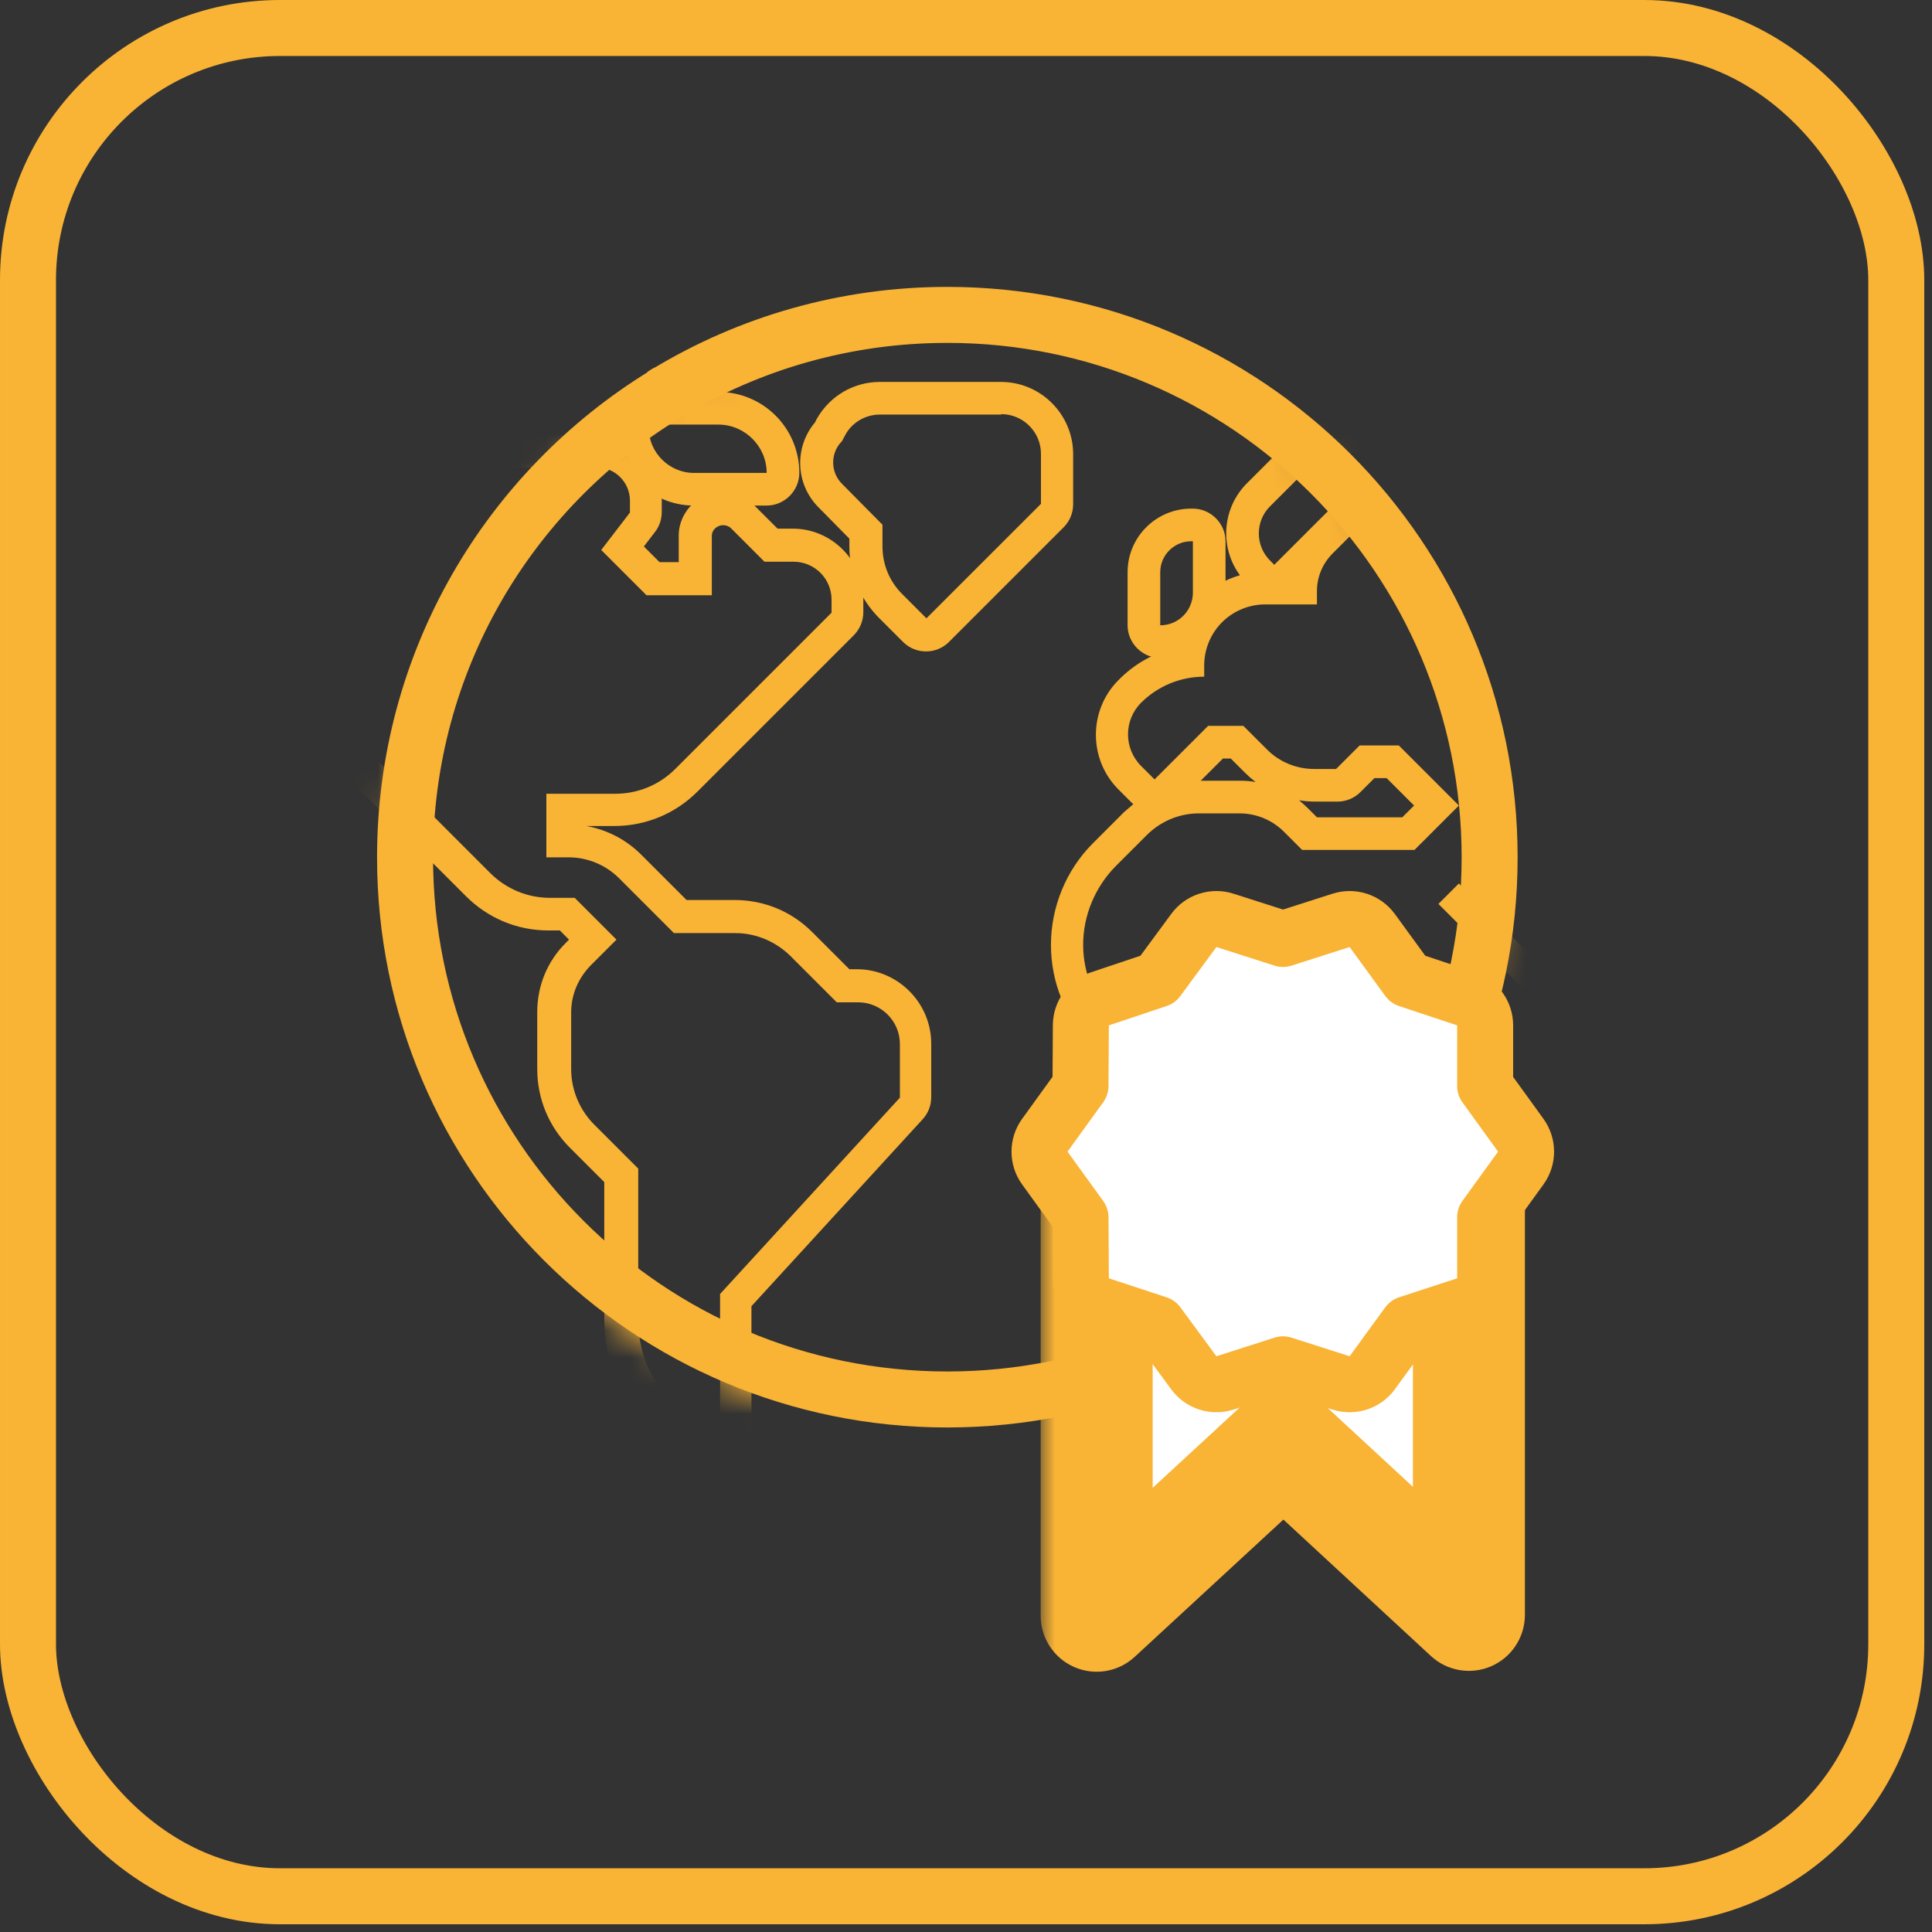 <svg width="69" height="69" viewBox="0 0 69 69" fill="none" xmlns="http://www.w3.org/2000/svg">
<rect x="0" y="0" width="69" height="69" fill="#333333" stroke="none"/>
<rect x="1" y="1" width="66.724" height="66.724" rx="9" stroke="#F9B335" stroke-width="2"/>
<path d="M33.833 11.246C30.181 11.246 26.756 12.261 23.846 14.018C23.786 14.033 23.74 14.063 23.71 14.109C18.163 17.517 14.466 23.637 14.466 30.621C14.466 41.316 23.134 49.981 33.833 49.981C44.532 49.981 53.201 41.316 53.201 30.621C53.201 19.926 44.532 11.246 33.833 11.246Z" stroke="#F9B335" stroke-width="2" stroke-linecap="round" stroke-linejoin="round"/>
<mask id="mask0_92_355" style="mask-type:alpha" maskUnits="userSpaceOnUse" x="13" y="11" width="41" height="41">
<path d="M23.753 15.036C23.788 15.015 23.821 14.992 23.852 14.967C23.864 14.96 23.875 14.954 23.887 14.947C26.72 13.235 30.056 12.246 33.616 12.246C44.04 12.246 52.487 20.706 52.487 31.132C52.487 41.557 44.041 50.004 33.616 50.004C23.191 50.004 14.745 41.557 14.745 31.132C14.745 24.326 18.346 18.36 23.753 15.036Z" fill="white" stroke="#F9B335" stroke-width="2" stroke-linecap="round" stroke-linejoin="round"/>
</mask>
<g mask="url(#mask0_92_355)">
<path d="M21.301 16.688C21.954 16.688 22.498 17.216 22.498 17.885V18.305L21.472 19.642L23.089 21.259H25.422V19.144C25.422 18.911 25.624 18.756 25.826 18.756C25.919 18.756 26.028 18.787 26.106 18.864L27.303 20.062H28.345C29.091 20.062 29.698 20.668 29.698 21.414V21.881L24.116 27.463C23.54 28.038 22.778 28.349 21.97 28.349H19.513V30.619H20.306C20.975 30.619 21.628 30.884 22.11 31.366L24.069 33.325H26.261C26.992 33.325 27.692 33.62 28.22 34.133L29.884 35.797H30.646C31.47 35.797 32.139 36.465 32.139 37.289V39.202L25.717 46.214V51.143L25.437 51.035C23.836 50.413 22.794 48.873 22.794 47.147V41.736L21.224 40.166C20.695 39.637 20.399 38.922 20.399 38.176V36.154C20.399 35.532 20.648 34.942 21.084 34.491L22.017 33.558L20.524 32.065H19.638C18.845 32.065 18.083 31.754 17.507 31.179L14.6 28.271L13.543 27.214C12.796 26.468 12.376 25.457 12.376 24.415V21.616L10.324 19.72C9.92 19.315 9.36 19.082 8.785 19.082H8.722C8.24 19.082 7.774 19.269 7.447 19.611L6.452 20.606C6.452 20.606 6.39 20.652 6.359 20.652C6.297 20.652 6.219 20.606 6.219 20.513V18.709C6.219 18.18 6.483 17.683 6.903 17.372C7.51 16.936 8.24 16.703 8.971 16.703H21.332M21.332 15.537H8.94C7.945 15.537 6.997 15.832 6.188 16.408C5.442 16.936 5.006 17.792 5.006 18.693V20.497C5.006 21.212 5.582 21.803 6.312 21.803C6.654 21.803 6.981 21.663 7.23 21.43L8.225 20.435C8.349 20.31 8.505 20.248 8.676 20.248C9.002 20.248 9.267 20.357 9.453 20.544L11.164 22.13V24.415C11.164 25.784 11.692 27.074 12.672 28.038L13.729 29.095L16.637 32.003C17.43 32.796 18.471 33.231 19.591 33.231H19.995L20.322 33.558L20.213 33.667C19.544 34.335 19.187 35.206 19.187 36.154V38.176C19.187 39.249 19.607 40.244 20.353 40.99L21.581 42.218V47.147C21.581 49.355 22.918 51.314 24.971 52.107L25.251 52.216C25.391 52.263 25.53 52.294 25.671 52.294C25.904 52.294 26.137 52.232 26.323 52.092C26.634 51.874 26.837 51.517 26.837 51.128V46.65L32.947 39.979C33.149 39.762 33.258 39.482 33.258 39.186V37.274C33.258 35.812 32.061 34.615 30.599 34.615H30.335L29.013 33.294C28.267 32.547 27.288 32.143 26.23 32.143H24.52L22.903 30.526C22.359 29.982 21.69 29.64 20.944 29.5H21.939C23.058 29.5 24.116 29.064 24.909 28.271L30.491 22.689C30.708 22.472 30.833 22.176 30.833 21.865V21.399C30.833 20.015 29.698 18.88 28.314 18.88H27.77L26.914 18.025C26.619 17.729 26.23 17.574 25.81 17.574C25.406 17.574 25.033 17.729 24.738 17.994C24.427 18.289 24.24 18.693 24.24 19.129V20.077H23.556L22.996 19.517L23.4 18.989C23.556 18.787 23.634 18.538 23.634 18.274V17.854C23.634 16.548 22.576 15.49 21.27 15.49L21.332 15.537Z" fill="#F9B335"/>
<path d="M25.655 15.164C26.603 15.164 27.381 15.941 27.381 16.89H24.784C23.898 16.89 23.167 16.159 23.167 15.273V15.164H25.655ZM25.655 13.998H23.167C22.53 13.998 22.001 14.527 22.001 15.164V15.273C22.001 16.812 23.245 18.056 24.784 18.056H27.381C28.018 18.056 28.547 17.527 28.547 16.89C28.547 15.288 27.256 13.998 25.655 13.998Z" fill="#F9B335"/>
<path d="M68.242 14.184C68.958 14.184 69.642 14.464 70.155 14.977L71.461 16.284H76.063C76.716 16.284 77.354 16.548 77.805 17.014L78.411 17.621H81.707C82.407 17.621 82.967 18.18 82.967 18.88V19.238L81.303 20.901H78.334V22.643C78.334 23.405 78.022 24.151 77.478 24.695L75.846 26.328L75.675 26.499C75.224 26.95 74.617 27.199 73.98 27.199H72.456V28.038C72.456 28.567 72.238 29.096 71.865 29.469L70.419 30.915V32.096C70.419 32.796 69.844 33.371 69.144 33.371C68.833 33.371 68.538 33.247 68.336 33.029L65.086 29.78L62.303 32.563C62.101 32.765 61.821 32.874 61.556 32.874C61.292 32.874 61.012 32.765 60.81 32.563L59.162 30.93H58.462C57.84 30.93 57.234 30.681 56.799 30.246L56.083 29.531L55.446 30.168L58.322 33.045L57.529 33.838C57.094 34.273 56.534 34.491 55.959 34.491C55.384 34.491 54.824 34.273 54.389 33.838L52.103 31.552L51.372 32.283L55.197 36.108C55.757 36.668 55.757 37.585 55.197 38.145L53.02 40.322V45.686C53.02 46.355 52.834 47.023 52.492 47.598L52.445 47.676C51.761 48.842 50.517 49.557 49.164 49.557C47.92 49.557 46.894 48.547 46.894 47.287V44.038L46.257 43.4C45.681 42.825 45.355 42.032 45.355 41.224V38.425H43.847C42.494 38.425 41.203 37.896 40.255 36.932L39.835 36.512C39.104 35.781 38.684 34.771 38.684 33.745C38.684 32.703 39.104 31.692 39.835 30.946L40.955 29.826C41.452 29.329 42.121 29.049 42.821 29.049H44.267C44.857 29.049 45.433 29.282 45.852 29.702L46.505 30.355H50.517L52.103 28.769L50.657 27.323L49.957 26.623H48.558L47.718 27.463H46.925C46.303 27.463 45.697 27.214 45.262 26.779L44.406 25.924H43.147L41.234 27.836L40.752 27.354C40.131 26.732 40.131 25.721 40.752 25.099C41.343 24.509 42.152 24.167 43.007 24.167V23.762C43.007 23.187 43.24 22.627 43.645 22.223C44.049 21.819 44.609 21.586 45.184 21.586H47.034V21.104C47.034 20.606 47.236 20.124 47.594 19.766L48.589 18.771L47.749 17.932L45.51 20.171L45.355 20.015C44.826 19.486 44.826 18.616 45.355 18.087L46.801 16.641C47.096 16.346 47.516 16.175 47.936 16.175H48.993C49.538 16.175 50.051 16.392 50.439 16.765L51.699 18.025H57.312L58.338 16.999C58.882 16.454 59.629 16.144 60.39 16.144H62.085L63.22 15.008C63.764 14.464 64.511 14.153 65.273 14.153H68.258M68.258 12.987H65.273C64.184 12.987 63.158 13.407 62.396 14.184L61.603 14.977H60.39C59.302 14.977 58.276 15.397 57.514 16.175L56.83 16.859H52.181L51.263 15.941C50.657 15.335 49.848 15.008 48.993 15.008H47.936C47.19 15.008 46.505 15.304 45.977 15.817L44.531 17.263C43.645 18.149 43.551 19.549 44.282 20.544C43.738 20.699 43.256 20.995 42.836 21.399C42.354 21.881 42.028 22.487 41.903 23.156C41.172 23.343 40.488 23.731 39.944 24.291C38.871 25.364 38.871 27.121 39.944 28.194L40.426 28.676C40.426 28.676 40.457 28.707 40.473 28.722C40.364 28.816 40.255 28.909 40.146 29.002L39.027 30.122C38.078 31.07 37.534 32.392 37.534 33.745C37.534 35.097 38.063 36.388 39.027 37.336L39.446 37.756C40.628 38.938 42.199 39.591 43.862 39.591H44.204V41.224C44.204 42.358 44.64 43.431 45.448 44.24L45.744 44.535V47.303C45.744 49.2 47.283 50.739 49.18 50.739C50.937 50.739 52.569 49.791 53.471 48.282L53.518 48.205C53.969 47.443 54.202 46.572 54.202 45.702V40.835L56.037 39C56.939 38.098 57.047 36.683 56.332 35.673C57.11 35.595 57.825 35.253 58.385 34.693L59.178 33.9C59.442 33.636 59.551 33.278 59.504 32.936L60.002 33.434C60.422 33.853 60.981 34.087 61.572 34.087C62.163 34.087 62.723 33.853 63.142 33.434L65.102 31.474L67.527 33.9C67.963 34.335 68.553 34.584 69.16 34.584C70.513 34.584 71.601 33.48 71.601 32.143V31.443L72.705 30.339C73.234 29.811 73.544 29.142 73.622 28.411H73.995C74.944 28.411 75.846 28.038 76.514 27.37L76.685 27.199L78.318 25.566C79.08 24.804 79.515 23.778 79.515 22.689V22.114H81.319C81.63 22.114 81.925 21.99 82.143 21.772L83.807 20.108C84.024 19.891 84.149 19.595 84.149 19.284V18.927C84.149 17.59 83.06 16.501 81.723 16.501H78.909L78.644 16.237C77.96 15.553 77.043 15.164 76.079 15.164H71.959L70.995 14.2C70.264 13.469 69.284 13.065 68.258 13.065V12.987ZM43.66 27.09H43.956L44.469 27.603C44.578 27.712 44.702 27.821 44.842 27.929C44.671 27.898 44.484 27.883 44.313 27.883H42.883L43.676 27.09H43.66ZM49.087 27.79H49.522L49.88 28.147L50.502 28.769L50.082 29.189H47.034L46.723 28.878C46.614 28.769 46.505 28.676 46.397 28.582C46.583 28.613 46.785 28.629 46.972 28.629H47.765C48.076 28.629 48.371 28.505 48.589 28.287L49.087 27.79Z" fill="#F9B335"/>
<path d="M55.726 42.296V43.727C55.726 44.582 55.042 45.266 54.187 45.266H54V43.836C54 42.98 54.684 42.296 55.539 42.296H55.726ZM55.726 41.13H55.539C54.047 41.13 52.834 42.343 52.834 43.836V45.266C52.834 45.904 53.363 46.432 54 46.432H54.187C55.679 46.432 56.892 45.219 56.892 43.727V42.296C56.892 41.659 56.364 41.13 55.726 41.13Z" fill="#F9B335"/>
<path d="M35.762 14.791C36.539 14.791 37.177 15.428 37.177 16.206V17.994L33.087 22.083L32.217 21.212C31.766 20.762 31.517 20.155 31.517 19.518V18.74L30.071 17.279C29.651 16.859 29.651 16.175 30.071 15.755L30.195 15.522C30.444 15.071 30.926 14.806 31.424 14.806H35.746M35.746 13.64H31.424C30.491 13.64 29.636 14.138 29.169 14.962L29.107 15.086C28.36 15.973 28.407 17.294 29.231 18.118L30.335 19.238V19.533C30.335 20.482 30.708 21.368 31.377 22.052L32.248 22.923C32.481 23.156 32.776 23.265 33.072 23.265C33.367 23.265 33.663 23.156 33.896 22.923L37.985 18.834C38.203 18.616 38.327 18.32 38.327 18.009V16.221C38.327 14.806 37.177 13.64 35.746 13.64Z" fill="#F9B335"/>
<path d="M42.603 19.331V21.166C42.603 21.803 42.09 22.332 41.437 22.332V20.435C41.437 19.828 41.934 19.331 42.541 19.331H42.603ZM42.603 18.165H42.541C41.297 18.165 40.271 19.175 40.271 20.435V22.332C40.271 22.969 40.799 23.498 41.437 23.498C42.727 23.498 43.769 22.456 43.769 21.166V19.331C43.769 18.693 43.24 18.165 42.603 18.165Z" fill="#F9B335"/>
</g>
<mask id="path-10-outside-1_92_355" maskUnits="userSpaceOnUse" x="37.167" y="40.468" width="18" height="20" fill="black">
<rect fill="white" x="37.167" y="40.468" width="18" height="20"/>
<path d="M39.167 42.468V57.705L45.837 51.548L52.461 57.674V42.887"/>
</mask>
<path d="M39.167 42.468V57.705L45.837 51.548L52.461 57.674V42.887" fill="white"/>
<path d="M41.167 42.468C41.167 41.363 40.271 40.468 39.167 40.468C38.062 40.468 37.167 41.363 37.167 42.468H41.167ZM39.167 57.705H37.167C37.167 58.499 37.637 59.219 38.365 59.537C39.092 59.856 39.94 59.714 40.523 59.175L39.167 57.705ZM45.837 51.548L47.195 50.08C46.429 49.371 45.247 49.371 44.481 50.078L45.837 51.548ZM52.461 57.674L51.103 59.142C51.686 59.682 52.534 59.825 53.262 59.507C53.99 59.188 54.461 58.469 54.461 57.674H52.461ZM54.461 42.887C54.461 41.783 53.565 40.887 52.461 40.887C51.356 40.887 50.461 41.783 50.461 42.887H54.461ZM37.167 42.468V57.705H41.167V42.468H37.167ZM40.523 59.175L47.194 53.017L44.481 50.078L37.81 56.236L40.523 59.175ZM44.479 53.016L51.103 59.142L53.819 56.206L47.195 50.08L44.479 53.016ZM54.461 57.674V42.887H50.461V57.674H54.461Z" fill="#F9B335" mask="url(#path-10-outside-1_92_355)"/>
<path d="M53.503 41.13L52.041 43.151V45.655L49.662 46.432L48.201 48.438L45.822 47.676L43.443 48.438L41.966 46.432L39.602 45.655L39.587 43.151L38.125 41.13L39.587 39.109L39.602 36.621L41.966 35.828L43.443 33.822L45.822 34.584L48.201 33.822L49.662 35.828L52.041 36.621V39.109L53.503 41.13Z" fill="white"/>
<path d="M54.313 41.716C54.566 41.366 54.566 40.894 54.313 40.544L53.041 38.785V36.621C53.041 36.191 52.766 35.809 52.357 35.672L50.282 34.981L49.009 33.233C48.755 32.885 48.306 32.739 47.896 32.87L45.822 33.534L43.748 32.87C43.339 32.739 42.892 32.884 42.638 33.229L41.348 34.981L39.284 35.673C38.879 35.809 38.605 36.187 38.602 36.615L38.589 38.782L37.315 40.544C37.062 40.894 37.062 41.366 37.315 41.716L38.589 43.478L38.602 45.661C38.605 46.091 38.882 46.471 39.29 46.605L41.35 47.282L42.638 49.031C42.892 49.377 43.339 49.521 43.748 49.39L45.822 48.726L47.896 49.39C48.306 49.522 48.755 49.375 49.009 49.027L50.28 47.282L52.352 46.605C52.763 46.471 53.041 46.087 53.041 45.655V43.475L54.313 41.716Z" fill="white" stroke="#F9B335" stroke-width="2" stroke-linecap="round" stroke-linejoin="round"/>
</svg>
